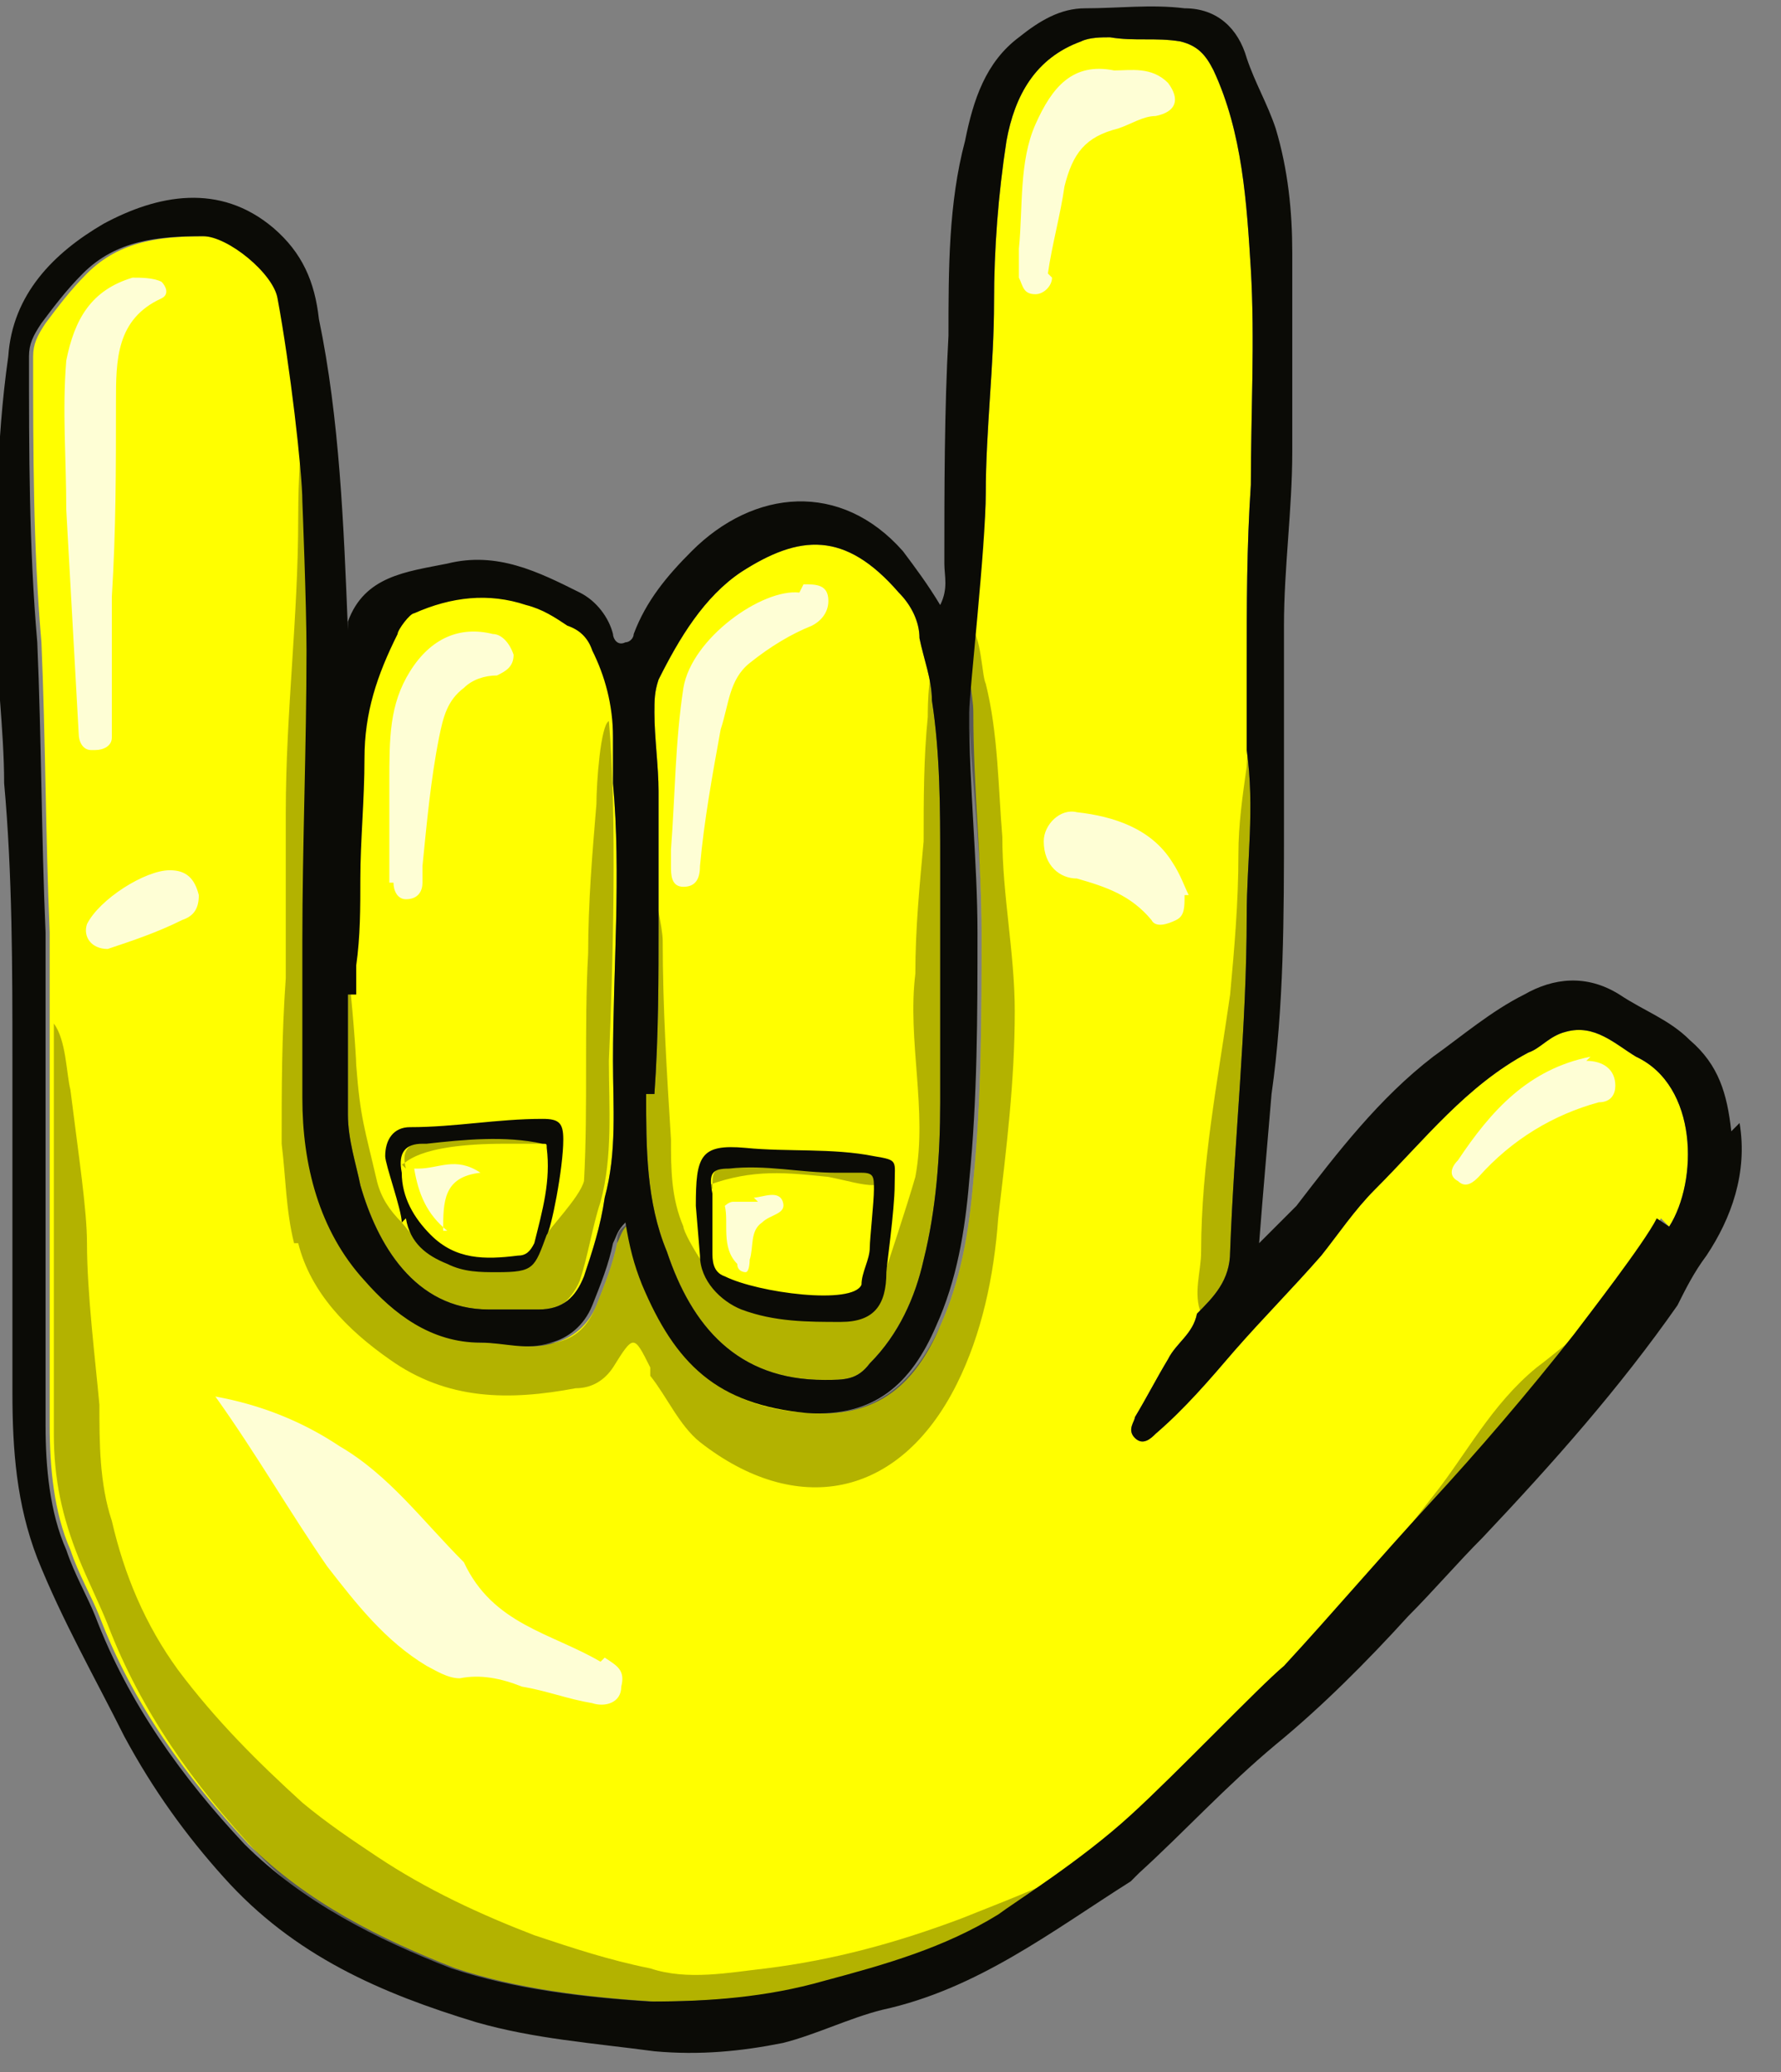 <?xml version="1.0" encoding="UTF-8"?>
<svg xmlns="http://www.w3.org/2000/svg" version="1.1" viewBox="0 0 43 50">
  <rect x="0" y="0" width="43" height="50" fill="#808080" stroke="none"/>
  <!-- Generator: Adobe Illustrator 29.3.1, SVG Export Plug-In . SVG Version: 2.1.0 Build 151)  -->
  <defs>
    <style>
      .st0 {
        fill: #fffe00;
      }

      .st1 {
        mix-blend-mode: multiply;
        opacity: .3;
      }

      .st2 {
        isolation: isolate;
      }

      .st3 {
        fill: #fefed5;
      }

      .st4 {
        fill: #0b0b06;
      }
    </style>
  </defs>
  <g class="st2">
    <g id="Layer_1">
      <path class="st0" d="M15.6,26.4c0,1.3,0,2.6.5,3.8.6,1.8,1.7,3.1,3.8,3.1.5,0,.8,0,1.1-.4.7-.7,1.1-1.6,1.3-2.5.3-1.2.4-2.5.4-3.8,0-1.9,0-3.8,0-5.8,0-1.3,0-2.6-.2-3.9,0-.5-.2-1-.3-1.5,0-.4-.2-.8-.5-1.1-1.3-1.5-2.4-1.4-3.8-.5-.9.6-1.5,1.6-2,2.6-.1.3-.1.5-.1.8,0,.6.1,1.3.1,1.9,0,.9,0,3,0,3.1,0,1.4,0,2.8-.1,4.2h0ZM8.4,24c0,1,0,2,0,2.9,0,.6.2,1.2.3,1.7.4,1.4,1.3,3,3.1,3,.4,0,.8,0,1.2,0,.6,0,.9-.3,1.1-.8.2-.6.4-1.2.5-1.9.3-1.1.2-2.2.2-3.3,0-2.2.2-4.5,0-6.7,0-.4,0-.7,0-1.1,0-.8,0-1.4-.3-2.1-.1-.3-.4-.6-.7-.8-.3-.2-.7-.4-1-.5-.9-.3-1.9,0-2.8.2-.1,0-.5.4-.6.6-.5,1-.8,2-.8,3.1,0,1,0,1.9,0,2.9,0,.7.1,1.3,0,2,0,.2,0,.4,0,.7h0ZM40.3,29.6c.7-1.1.7-3.4-.8-4.1-.5-.3-1-.8-1.7-.6-.4.1-.6.4-.9.5-1.5.8-2.5,2.1-3.7,3.3-.5.5-.9,1.1-1.3,1.6-.7.8-1.4,1.5-2.1,2.3-.6.7-1.2,1.4-1.9,2-.1.1-.3.3-.5.1-.2-.2,0-.4,0-.5.3-.5.5-.9.8-1.4.2-.4.6-.6.7-1.1.4-.4.8-.8.8-1.5.1-2.7.4-5.4.4-8.1,0-1.3.2-2.6,0-4,0-.7,0-1.3,0-2,0-1.5,0-2.9.1-4.4,0-1.7.1-3.5,0-5.2-.1-1.6-.2-3.3-.9-4.8-.2-.4-.4-.6-.8-.7-.6-.1-1.1,0-1.7-.1-.2,0-.5,0-.7.1-1.1.4-1.6,1.3-1.8,2.4-.2,1.3-.3,2.6-.3,3.9,0,1.5-.2,3.1-.2,4.6,0,1.3-.4,2.5-.3,3.8-.2.5,0,1,0,1.5,0,1.8.2,3.6.2,5.3,0,2,0,4-.2,6-.1,1.2-.3,2.4-.8,3.5-.6,1.4-1.5,2.2-3.1,2.1-2.2-.2-3.2-1.2-4-3.1-.2-.5-.3-.9-.4-1.5-.2.2-.2.3-.3.5-.1.5-.3,1-.5,1.5-.2.5-.6.8-1,.9-.6.2-1.1,0-1.7,0-1.2,0-2.1-.7-2.8-1.5-1.1-1.2-1.5-2.8-1.5-4.4,0-1.3,0-2.6,0-3.8,0-2.3.1-4.7.1-7,0-1.1.2-2.3,0-3.4,0,0-.2-3.5-.5-5.1-.1-.6-1.3-1.5-2-1.5-1.1,0-2.1.1-2.9.9-.4.4-.7.8-1,1.2-.2.3-.3.5-.3.8,0,2.3,0,4.6.2,6.9.1,2.3.1,4.7.2,7,0,.8,0,6,0,7.3,0,1.5,0,3.1,0,4.6,0,1,.1,2.1.5,3,.2.6.5,1.1.7,1.6.8,2.1,2.1,3.9,3.6,5.5,1.4,1.4,3.2,2.3,5,3,1.5.5,3.2.7,4.8.8,1.4,0,2.8-.1,4.2-.5,1.5-.4,2.9-.8,4.2-1.6.4-.2,1.7-.9,2.8-1.9,1.3-1.1,3.6-3.6,4.1-4.1,1.2-1.3,2.3-2.6,3.5-3.9,1.2-1.3,2.4-2.7,3.5-4.1.3-.4,1.7-2.2,2-2.8h0Z"/>
      <g class="st1">
        <path d="M7.1,30c-.2-.8-.2-1.6-.3-2.4,0-1.3,0-2.6.1-4,0-1.3,0-2.6,0-4,0-2.4.3-4.7.3-7.1,0-.1,0-2.1.2-2.1.2,1.1.1,4.1.1,5.3,0,2.3,0,4.7-.1,7,0,1.3,0,2.6,0,3.8,0,1.6.4,3.2,1.5,4.4.7.8,1.6,1.5,2.8,1.5.6,0,1.1,0,1.7,0,.5-.1.8-.4,1-.9.2-.5.4-1,.5-1.5,0-.2,0-.3.3-.5.2.5.3,1,.4,1.5.8,1.9,1.8,3,4,3.1,1.6.1,2.5-.8,3.1-2.1.5-1.1.7-2.3.8-3.5.2-2,.2-4,.2-6,0-1.8-.2-3.3-.3-5,0-.5-.2-2,0-2.4.3.2.3,1.2.4,1.4.3,1.2.3,2.5.4,3.7,0,1.4.3,2.8.3,4.2,0,1.7-.2,3.3-.4,5-.1,1.4-.4,2.8-1,4-1.4,2.8-3.9,3.2-6.2,1.4-.5-.4-.8-1.1-1.2-1.6,0,0,0-.1,0-.2-.4-.8-.4-.8-.9,0-.2.3-.5.5-.9.5-1.6.3-3.1.3-4.5-.7-1-.7-1.9-1.6-2.2-2.8h0ZM25.8,45.2c.4-.2,1.1-.6,1.4-.7-.7.7-2,1.4-2.8,1.9-1.3.8-2.7,1.2-4.2,1.6-1.4.4-2.7.5-4.2.5-1.6,0-3.2-.3-4.8-.8-1.9-.6-3.6-1.5-5-3-1.5-1.6-2.8-3.4-3.6-5.5-.2-.5-.5-1.1-.7-1.6-.4-1-.6-1.9-.6-3,0-1.5,0-3,0-4.5,0-1.3,0-2.8,0-4.2,0-.3,0-.6,0-1.2.3.4.3,1.2.4,1.6.2,1.6.4,2.9.4,3.7,0,1.2.2,2.8.3,3.9,0,.9,0,1.9.3,2.8.3,1.3.8,2.5,1.6,3.6.9,1.2,1.9,2.2,3,3.2.6.5,1.2.9,1.8,1.3,1.2.8,2.5,1.4,3.8,1.9.9.3,1.8.6,2.8.8.9.3,1.9.1,2.8,0,1.6-.2,3.1-.6,4.7-1.2,1-.4,1.8-.7,2.6-1.1ZM19.8,33.4c-2.1,0-3.3-1.4-3.9-3.2-.4-1.2-.5-2.6-.4-3.9,0-1.4.2-2.6.2-4,0-.1,0-1,0-1.1.1.3.3,1.2.3,1.5,0,1.6.1,3.2.2,4.8,0,.7,0,1.4.3,2.1,0,.2.9,1.7,1.4,1.9.8.4,1.6.4,2.4.3.8,0,1-.4,1.1-1.2,0,0,.5-1.5.7-2.2.3-1.6-.2-3.3,0-4.9,0-1.1.1-2.1.2-3.2,0-1,0-2,.1-3,0-.2,0-1.4.3-1.5.2,1.3.3,3.6.4,4.9.1,1.9,0,3.8,0,5.7,0,1.3-.2,2.7-.5,4-.2.9-.6,1.8-1.2,2.5-.3.3-.9.5-1.4.5h0ZM8.5,28.7c-.2-.6-.2-1.3-.3-1.9,0-1,0-1.3,0-2.3,0-.3.1-.9.2-1.1.1.7.2,2.1.2,2.3.1,1.3.2,1.5.5,2.8.1.4.3.7.6,1,.4.5.6.7,1.1.9.4.1.6.2,1,.2.9,0,1.1,0,1.4-.8,0-.1.8-.9.9-1.3.1-1.8,0-3.7.1-5.5,0-1.2.1-2.4.2-3.6,0-.5.1-1.9.3-2,.2,2.2.1,6,0,8.2,0,1.1.1,2.3-.2,3.4-.2.6-.3,1.3-.5,1.9-.2.5-.7.9-1.2.9-.4,0-.8,0-1.2,0-1.8,0-2.8-1.8-3.2-3.2h0ZM30.3,22.2c0,2.7-.4,5.3-.5,8,0,.7-.4,1.1-.8,1.5-.2-.5,0-1,0-1.5,0-2.1.4-4.1.7-6.2.1-1.1.2-2.2.2-3.4,0-.7.1-1.4.2-2.1,0-.1.2-3.2.5-3.3,0,1.3-.2,5.5-.2,6.8h0ZM39.3,31.2c-.2.5-.6.8-.9,1.2-1.2,1.4-2.3,2.7-3.5,4.1-1.2,1.3-2.3,2.7-3.5,3.9-.5.6-1.3,1.6-1.9,2.1,0-.2,1.1-1.4,1.2-1.5,1.6-1.8,2.4-3,3.9-4.9.8-1,1.4-2.2,2.5-3.1.8-.6,1.5-1.3,2.4-1.7ZM17.2,28.7c0-.4,0-.5.4-.6.9-.1,1.7,0,2.6.1.2,0,.4,0,.6,0,.2,0,.4.1.3.4-.3,0-.6-.1-1.1-.2-1-.1-1.8-.2-2.9.2ZM9.8,28.2c-.1-.4,0-.6.5-.7.9-.2,1.9-.2,2.8,0,0,0,.2,0,.1.1-.2,0-.4,0-1,0-2.2,0-2.4.5-2.5.5Z"/>
      </g>
      <path class="st3" d="M14.6,40c.3.2.5.3.4.7,0,.4-.4.5-.7.4-.6-.1-1.1-.3-1.7-.4-.5-.2-1-.3-1.5-.2-.3,0-.6-.2-.8-.3-1-.6-1.7-1.5-2.4-2.4-.9-1.3-1.7-2.7-2.7-4.1,1.1.2,2.1.6,3,1.2,1.2.7,2,1.8,3,2.8,0,0,0,0,0,0,.7,1.5,2.1,1.7,3.3,2.4h0ZM2.2,18.1c-.2,0-.3-.2-.3-.4-.1-1.8-.2-3.6-.3-5.4,0-1.2-.1-2.4,0-3.6.2-1,.6-1.7,1.6-2,.2,0,.5,0,.7.1.1.1.2.3,0,.4-1.1.5-1.1,1.5-1.1,2.5,0,1.6,0,3.1-.1,4.7,0,1,0,1.9,0,2.9,0,.2,0,.3,0,.5,0,.2-.2.3-.4.3h0ZM25.4,6.7c0,.2-.2.4-.4.4-.3,0-.3-.2-.4-.4,0-.2,0-.5,0-.7.1-1,0-2.1.4-3,.4-.9.9-1.5,1.9-1.3.4,0,.9-.1,1.3.3.3.4.2.7-.3.8-.3,0-.6.2-.9.3-.8.2-1.1.6-1.3,1.4-.1.7-.3,1.4-.4,2.1h0ZM28.6,21.6c0,.3,0,.5-.2.6-.2.1-.5.2-.6,0-.5-.6-1.1-.8-1.8-1-.4,0-.8-.3-.8-.9,0-.4.4-.8.8-.7.9.1,1.8.4,2.3,1.2.2.3.3.6.4.8ZM38.3,25.6c.4,0,.7.2.7.6,0,.2-.1.4-.4.4-1.1.3-2.1.9-2.9,1.8-.1.1-.3.3-.5.1-.2-.1-.2-.3,0-.5.8-1.2,1.7-2.2,3.2-2.5h0ZM4.1,21c.4,0,.6.2.7.6,0,.3-.1.5-.4.6-.6.3-1.2.5-1.8.7-.4,0-.6-.3-.5-.6.3-.6,1.4-1.3,2-1.3h0ZM19.4,14.1c.3,0,.6,0,.6.4,0,.3-.2.5-.4.6-.5.2-1,.5-1.5.9-.5.4-.5,1-.7,1.6-.2,1.1-.4,2.2-.5,3.3,0,.3-.1.5-.4.5-.3,0-.3-.3-.3-.5,0-.1,0-.2,0-.4.1-1.3.1-2.6.3-3.9.2-1.2,1.9-2.4,2.8-2.3h0ZM9.4,21.3c0-.9,0-1.7,0-2.4,0-1.1,0-1.9.5-2.7.5-.8,1.2-1.1,2-.9.2,0,.4.2.5.5,0,.3-.2.4-.4.5-.3,0-.6.1-.8.3-.4.3-.5.7-.6,1.2-.2,1-.3,2.1-.4,3.1,0,.1,0,.3,0,.4,0,.2-.1.4-.4.4-.2,0-.3-.2-.3-.4ZM18.2,28.9c.2,0,.6-.2.7.1.1.3-.3.3-.5.5-.3.2-.2.6-.3.9,0,0,0,.3-.1.3,0,0-.2,0-.2-.2-.4-.4-.2-1-.3-1.4,0,0,.1-.1.2-.1.2,0,.3,0,.6,0h0ZM10.8,29.7c-.5-.4-.7-.9-.8-1.5,0,0,0,0,.1,0,.5,0,.9-.3,1.5.1-.9.1-.9.7-.9,1.4Z"/>
      <path class="st4" d="M42,27.1c.2,1.2-.2,2.3-.8,3.2-.3.4-.5.8-.7,1.2-1.4,2-3,3.8-4.7,5.6-.6.6-1.2,1.3-1.8,1.9-1,1.1-2.1,2.2-3.2,3.1-1.2,1-2.2,2.1-3.3,3.1,0,0-.1.1-.2.2-1.9,1.2-3.7,2.6-6,3.1-.8.2-1.6.6-2.4.8-1,.2-2,.3-3.1.2-1.5-.2-2.9-.3-4.3-.7-2.3-.7-4.4-1.6-6.1-3.5-.9-1-1.7-2.1-2.4-3.4-.7-1.4-1.5-2.8-2.1-4.3-.5-1.3-.6-2.6-.6-4,0-1.1,0-2.3,0-3.4,0-1.5,0-3.1,0-4.6,0-2.2,0-4.5-.2-6.7,0-1.3-.2-2.7-.2-4,0-2.1,0-4.2.3-6.3.1-1.5,1.1-2.5,2.3-3.2,1.3-.7,2.8-1,4.1.1.7.6,1,1.3,1.1,2.2.5,2.4.6,5,.7,7.5,0-.1,0-.2,0-.2.4-1.1,1.4-1.2,2.4-1.4,1.2-.3,2.2.2,3.2.7.4.2.7.6.8,1,0,.1.1.3.3.2.1,0,.2-.1.2-.2.3-.8.8-1.4,1.4-2,1.5-1.5,3.6-1.7,5.1,0,.3.4.6.8.9,1.3.2-.4.1-.7.1-1,0-1.8,0-3.7.1-5.5,0-1.6,0-3.2.4-4.7.2-1,.5-1.9,1.3-2.5.5-.4,1-.7,1.6-.7.8,0,1.6-.1,2.4,0,.8,0,1.3.5,1.5,1.2.2.6.5,1.1.7,1.7.3,1,.4,2,.4,3,0,1.6,0,3.2,0,4.8,0,1.4-.2,2.8-.2,4.2,0,1.6,0,3.2,0,4.8,0,2.2,0,4.4-.3,6.5-.1,1.2-.2,2.3-.3,3.6.3-.3.6-.6.9-.9,1-1.3,2-2.6,3.3-3.6.7-.5,1.4-1.1,2.2-1.5.7-.4,1.5-.5,2.3,0,.6.4,1.2.6,1.7,1.1.7.6.9,1.3,1,2.2h0ZM15.6,26.4c0,1.3,0,2.6.5,3.8.6,1.8,1.7,3.1,3.8,3.1.5,0,.8,0,1.1-.4.7-.7,1.1-1.6,1.3-2.5.3-1.2.4-2.5.4-3.8,0-1.9,0-3.8,0-5.8,0-1.3,0-2.6-.2-3.9,0-.5-.2-1-.3-1.5,0-.4-.2-.8-.5-1.1-1.3-1.5-2.4-1.4-3.8-.5-.9.6-1.5,1.6-2,2.6-.1.3-.1.5-.1.8,0,.6.1,1.3.1,1.9,0,.9,0,3,0,3.1,0,1.4,0,2.8-.1,4.2h0ZM8.4,24c0,1,0,2,0,2.9,0,.6.2,1.2.3,1.7.4,1.4,1.3,3,3.1,3,.4,0,.8,0,1.2,0,.6,0,.9-.3,1.1-.8.2-.6.4-1.2.5-1.9.3-1.1.2-2.2.2-3.3,0-2.2.2-4.5,0-6.7,0-.4,0-.7,0-1.1,0-.8-.2-1.5-.5-2.1-.1-.3-.3-.5-.6-.6-.3-.2-.6-.4-1-.5-.9-.3-1.8-.2-2.7.2-.1,0-.4.4-.4.5-.5,1-.8,1.9-.8,3,0,1-.1,2-.1,2.9,0,.7,0,1.4-.1,2.1,0,.2,0,.4,0,.7h0ZM40.3,29.6c.7-1.1.7-3.4-.8-4.1-.5-.3-1-.8-1.7-.6-.4.1-.6.4-.9.5-1.5.8-2.5,2.1-3.7,3.3-.5.5-.9,1.1-1.3,1.6-.7.8-1.4,1.5-2.1,2.3-.6.7-1.2,1.4-1.9,2-.1.1-.3.3-.5.1-.2-.2,0-.4,0-.5.3-.5.5-.9.8-1.4.2-.4.6-.6.7-1.1.4-.4.8-.8.8-1.5.1-2.7.4-5.4.4-8.1,0-1.3.2-2.6,0-4,0-.7,0-1.3,0-2,0-1.5,0-2.9.1-4.4,0-1.7.1-3.5,0-5.2-.1-1.6-.2-3.3-.9-4.8-.2-.4-.4-.6-.8-.7-.6-.1-1.1,0-1.7-.1-.2,0-.5,0-.7.1-1.1.4-1.6,1.3-1.8,2.4-.2,1.3-.3,2.6-.3,3.9,0,1.5-.2,3.1-.2,4.6,0,1.3-.4,4.8-.4,5.3,0,1.8.2,3.6.2,5.3,0,2,0,4-.2,6-.1,1.2-.3,2.4-.8,3.5-.6,1.4-1.5,2.2-3.1,2.1-2.2-.2-3.2-1.2-4-3.1-.2-.5-.3-.9-.4-1.5-.2.2-.2.3-.3.5-.1.5-.3,1-.5,1.5-.2.5-.6.8-1,.9-.6.2-1.1,0-1.7,0-1.2,0-2.1-.7-2.8-1.5-1.1-1.2-1.5-2.8-1.5-4.4,0-1.3,0-2.6,0-3.8,0-2.3.1-4.7.1-7,0-1.1-.1-3.6-.1-3.6,0-.7-.3-3.3-.6-4.9-.1-.6-1.2-1.5-1.8-1.5-1.1,0-2.1.1-2.9.9-.4.4-.7.8-1,1.2-.2.3-.3.5-.3.8,0,2.3,0,4.6.2,6.9.1,2.3.1,4.7.2,7,0,.8,0,2.9,0,3.3,0,1.3,0,2.6,0,3.9,0,1.5,0,3.1,0,4.7,0,1,.1,2.1.5,3,.2.6.5,1.1.7,1.6.8,2.1,2.1,3.9,3.6,5.5,1.4,1.4,3.2,2.3,5,3,1.5.5,3.2.7,4.8.8,1.4,0,2.8-.1,4.2-.5,1.5-.4,2.9-.8,4.2-1.6.4-.3,2-1.3,3.2-2.4,1.1-1,3.1-3.1,3.7-3.6,1.2-1.3,2.3-2.6,3.5-3.9,1.2-1.3,2.4-2.7,3.5-4.1.3-.4,1.7-2.2,2-2.8h0ZM16.9,30.3c0,0-.1-1.2-.1-1.2,0-1.2.1-1.5,1.2-1.4,1,.1,2.1,0,3.1.2.6.1.5.1.5.7,0,.6-.2,2-.2,2.1,0,.8-.3,1.2-1.1,1.2-.8,0-1.6,0-2.4-.3-.5-.2-1-.7-1-1.3,0,0,0,0,0,0,0,0,0,0,0,0h0s0,0,0,0ZM17.2,28.7c0,.5,0,1,0,1.5,0,.2,0,.5.3.6.8.4,3.1.7,3.3.2,0-.3.2-.6.2-.9,0-.2.1-1.1.1-1.4,0-.3,0-.4-.3-.4-.2,0-.4,0-.6,0-.9,0-1.7-.2-2.6-.1-.4,0-.5.1-.4.6ZM9.7,29.5c0-.3-.4-1.4-.4-1.6,0-.4.2-.7.6-.7,1.1,0,2.1-.2,3.2-.2.4,0,.5.1.5.5,0,.7-.3,2.2-.4,2.3-.3.8-.3.9-1.2.9-.4,0-.8,0-1.2-.2-.5-.2-.9-.5-1-1.1ZM10.2,27.6c-.4,0-.6.2-.5.7,0,.6.3,1.1.7,1.5.6.6,1.3.6,2.1.5.2,0,.3-.1.4-.3.2-.8.4-1.5.3-2.3,0-.1,0-.1-.1-.1-.9-.2-1.9-.1-2.8,0h0Z"/>
    </g>
  </g>
</svg>